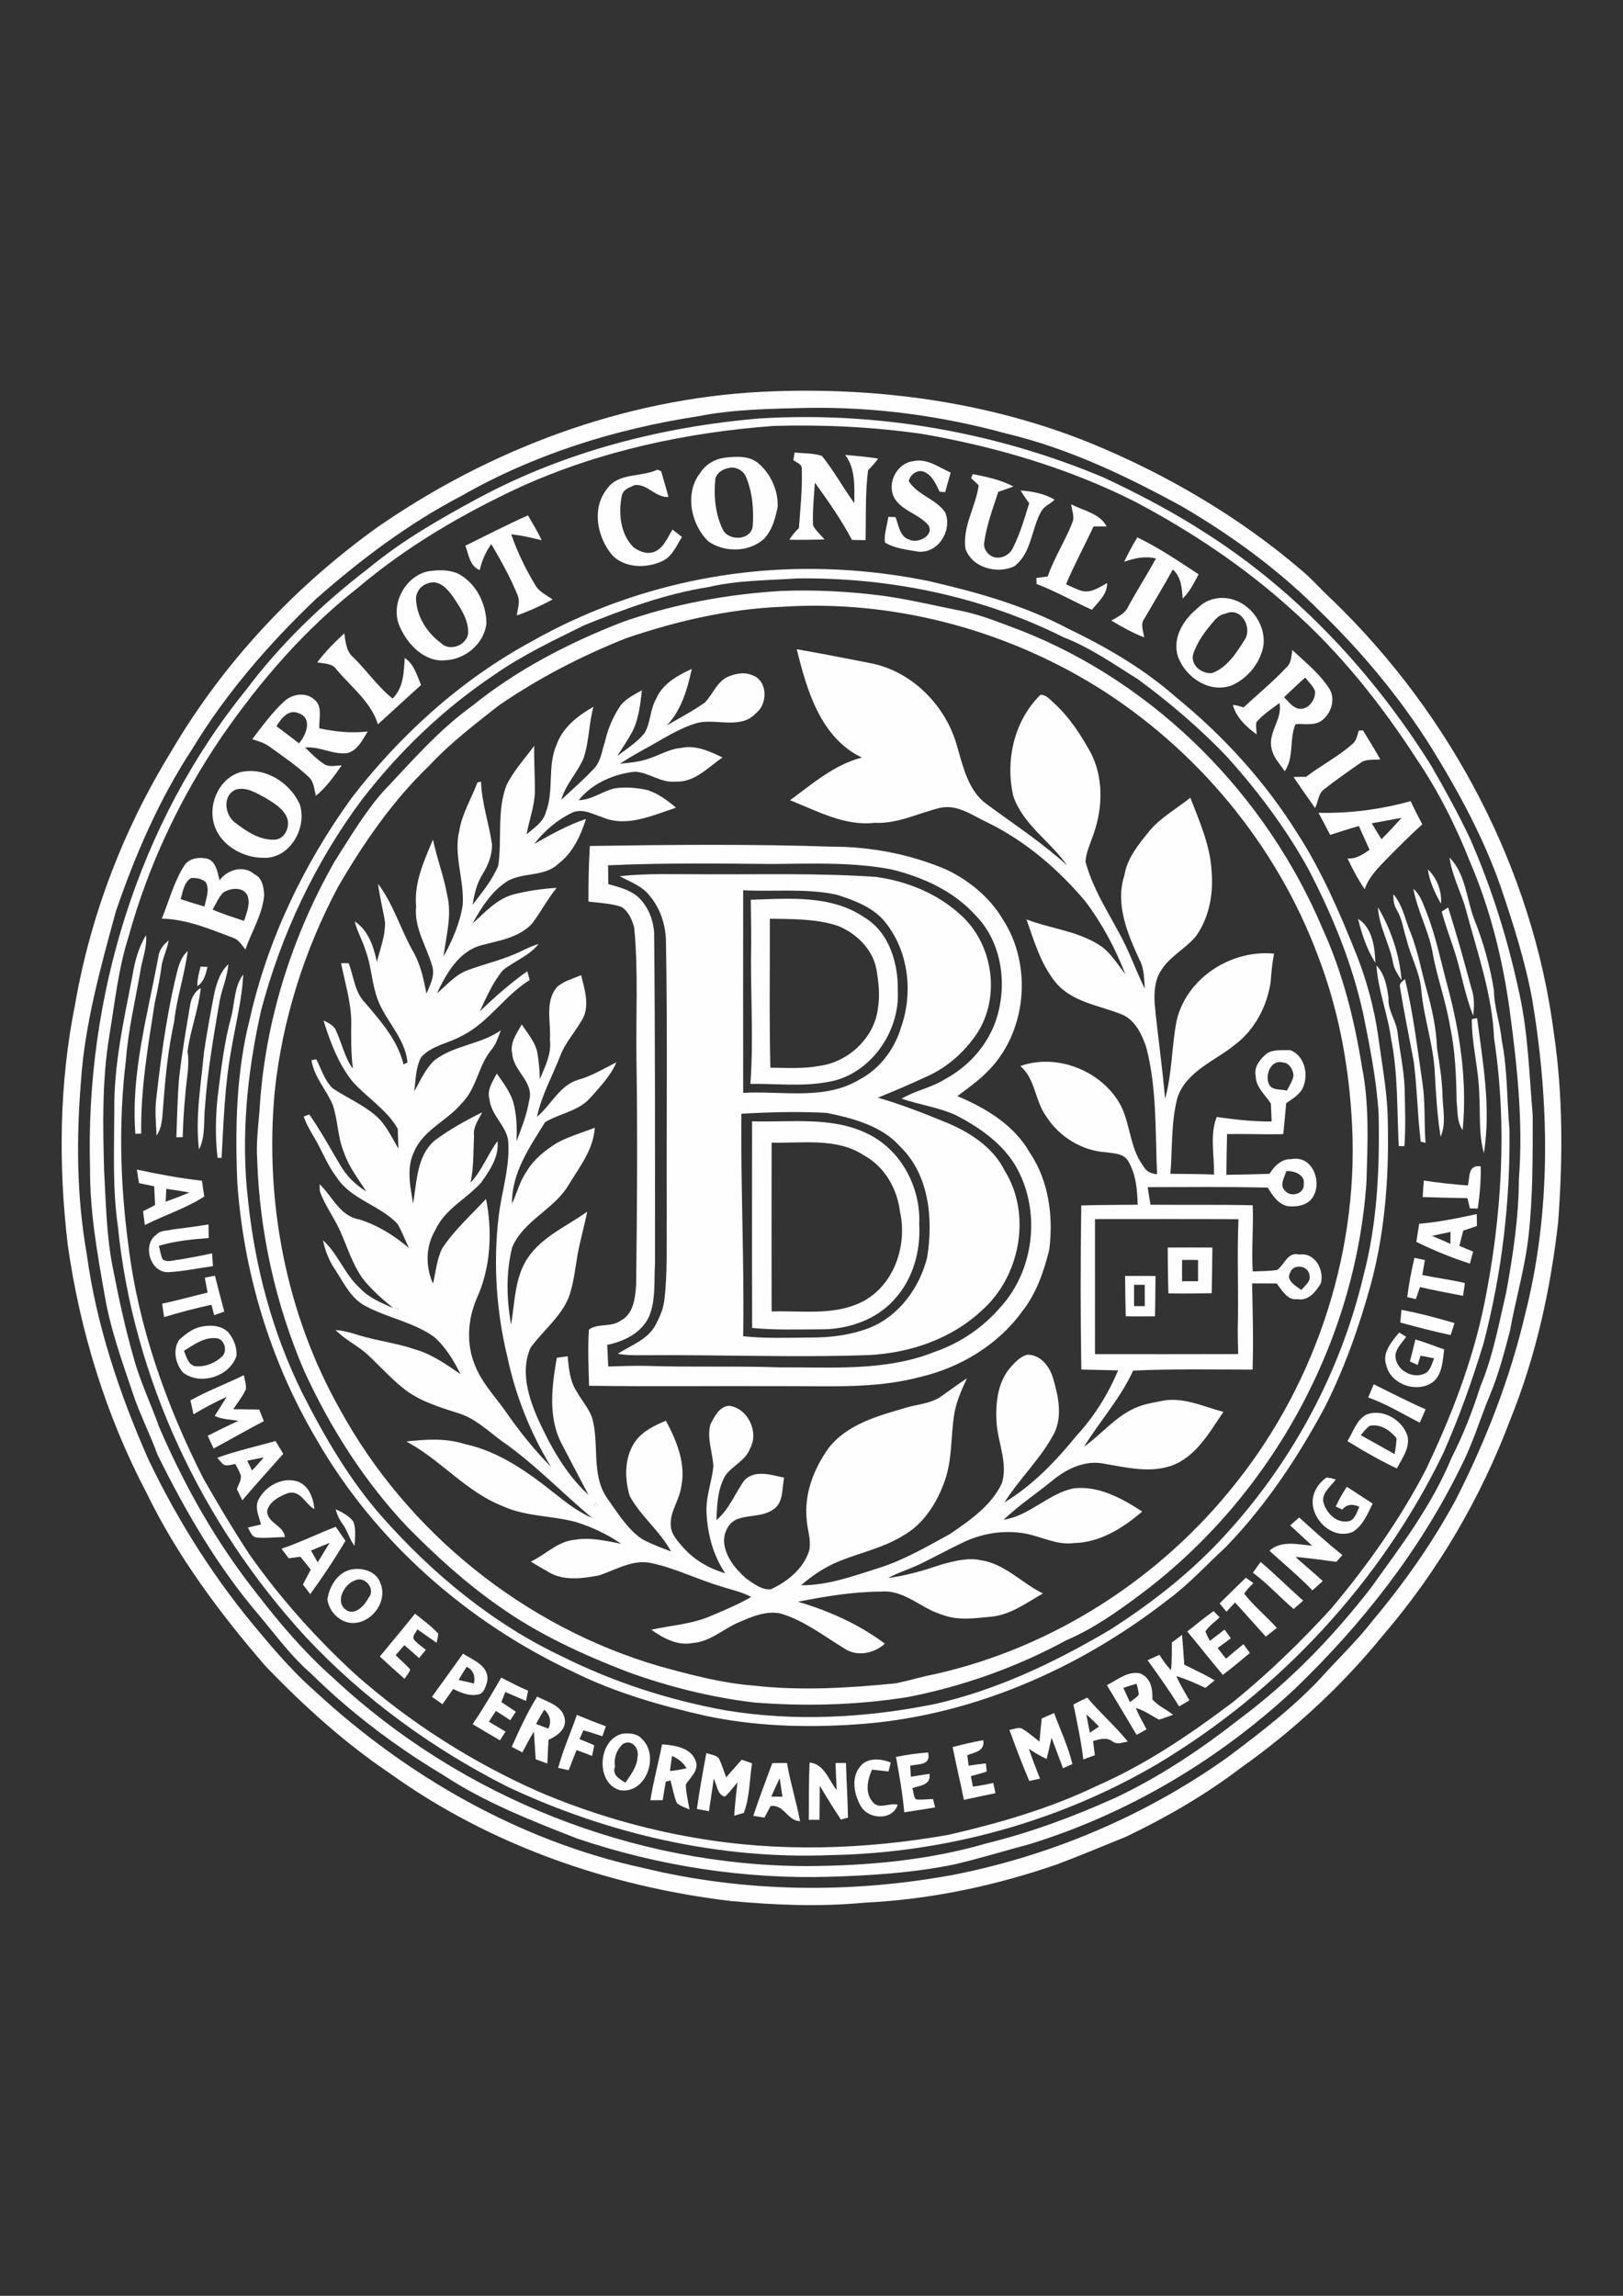 <?xml version="1.0" encoding="UTF-8"?>
<!DOCTYPE svg PUBLIC "-//W3C//DTD SVG 1.1//EN" "http://www.w3.org/Graphics/SVG/1.1/DTD/svg11.dtd">
<!-- Creator: CorelDRAW X8 -->
<svg xmlns="http://www.w3.org/2000/svg" xml:space="preserve" width="210mm" height="297mm" version="1.1" style="shape-rendering:geometricPrecision; text-rendering:geometricPrecision; image-rendering:optimizeQuality; fill-rule:evenodd; clip-rule:evenodd"
viewBox="0 0 21000 29700"
 xmlns:xlink="http://www.w3.org/1999/xlink">
 <rect x="0" y="0" width="21000" height="29700" fill="#333333" stroke="none"/>
 <defs>
  <style type="text/css">
   <![CDATA[
    .fil0 {fill:#FEFEFE}
   ]]>
  </style>
 </defs>
 <g id="Camada_x0020_1">
  <g id="_2802803338688">
   <path class="fil0" d="M5118 16924c32,-10 43,1 33,33 -32,10 -43,-1 -33,-33z"/>
   <path class="fil0" d="M7693 19453c32,-10 43,1 34,33 -33,10 -44,-1 -34,-33z"/>
   <g>
    <path class="fil0" d="M9851 5069c1450,-72 2926,120 4276,670 974,402 1895,942 2699,1626 147,121 270,267 410,394 1540,1487 2597,3487 2871,5617 118,805 114,1624 54,2434 -98,872 -289,1739 -619,2554 -381,1012 -933,1957 -1636,2778 -535,659 -1163,1241 -1855,1731 -459,349 -960,638 -1479,887 -296,120 -590,243 -888,356 -803,279 -1644,457 -2495,498 -576,55 -1156,32 -1731,-21 -1574,-187 -3122,-724 -4414,-1652 -587,-395 -1115,-875 -1606,-1384 -595,-688 -1145,-1426 -1544,-2248 -522,-994 -857,-2083 -1016,-3194 -124,-1038 -113,-2098 94,-3124 200,-1155 628,-2268 1241,-3266 669,-1142 1591,-2129 2664,-2900 1461,-1014 3192,-1664 4974,-1756l0 0zm578 208c-469,11 -941,18 -1402,109 -1070,164 -2121,493 -3062,1032 -680,355 -1296,820 -1871,1325 -608,579 -1166,1220 -1602,1939 -429,652 -741,1373 -993,2109 -198,728 -404,1461 -453,2217 -59,736 -53,1483 76,2212 124,919 422,1805 794,2651 392,823 886,1598 1480,2290 212,254 434,502 683,721 1192,1102 2653,1938 4247,2284 1321,320 2710,333 4045,81 1255,-252 2458,-765 3502,-1506 427,-319 853,-645 1218,-1035 225,-251 471,-482 677,-749 404,-483 768,-1000 1067,-1553 391,-766 705,-1574 901,-2411 336,-1323 314,-2714 91,-4054 -90,-496 -244,-977 -405,-1454 -224,-646 -552,-1249 -911,-1828 -402,-638 -887,-1220 -1428,-1745 -529,-534 -1141,-981 -1789,-1360 -721,-395 -1472,-753 -2276,-944 -842,-231 -1716,-347 -2589,-331z"/>
   </g>
   <g>
    <path class="fil0" d="M9831 5413c1518,-92 3055,176 4455,767 455,214 902,448 1324,722 1185,758 2164,1814 2908,3002 178,309 350,622 503,944 279,638 489,1306 634,1987 118,524 131,1062 177,1595 -1,516 4,1034 -53,1548 -45,419 -167,823 -241,1237 -74,282 -148,566 -261,835 -127,305 -219,623 -371,917 -529,1086 -1285,2049 -2154,2883 -977,914 -2157,1615 -3437,2009 -321,85 -638,183 -961,259 -523,108 -1057,143 -1589,160 -1119,37 -2242,-137 -3301,-495 -595,-233 -1194,-467 -1729,-820 -621,-371 -1202,-811 -1717,-1319 -255,-221 -454,-497 -671,-754 -533,-624 -947,-1337 -1308,-2070 -99,-272 -233,-529 -323,-804 -141,-418 -292,-837 -364,-1274 -96,-538 -190,-1080 -187,-1628 -63,-2210 620,-4462 2019,-6189 450,-601 998,-1124 1593,-1580 433,-358 924,-637 1416,-903 1120,-601 2375,-923 3638,-1029l0 0zm180 97c-1122,83 -2241,321 -3270,786 -755,350 -1480,773 -2115,1312 -683,535 -1255,1198 -1748,1909 -543,792 -958,1673 -1214,2599 -133,414 -177,848 -248,1275 -97,578 -85,1166 -69,1749 24,430 30,864 118,1287 74,382 157,763 264,1137 83,307 223,595 329,894 300,697 668,1367 1124,1975 347,460 714,909 1148,1291 1642,1528 3869,2414 6113,2417 783,-4 1572,-75 2325,-295 573,-140 1127,-348 1664,-589 580,-274 1115,-633 1618,-1028 641,-479 1202,-1059 1691,-1691 383,-533 787,-1064 1039,-1676 153,-299 275,-613 377,-933 162,-387 236,-801 331,-1207 89,-486 163,-976 165,-1470 57,-732 -23,-1465 -120,-2189 -90,-650 -248,-1293 -506,-1898 -186,-472 -414,-928 -699,-1348 -459,-710 -991,-1378 -1625,-1939 -607,-548 -1293,-1005 -2015,-1387 -864,-436 -1802,-712 -2754,-877 -636,-92 -1280,-122 -1923,-104z"/>
   </g>
   <path class="fil0" d="M10282 5854c117,13 242,5 354,45 154,192 273,411 418,610 1,-213 17,-444 -118,-624 142,14 285,23 426,48 -38,54 -83,103 -130,150 -38,300 -26,604 -32,905 -59,-1 -117,-2 -176,-3 -138,-260 -307,-502 -480,-741 -13,185 -32,369 -24,554 36,70 100,120 148,181 -152,3 -304,7 -455,3 35,-55 77,-106 124,-151 19,-254 46,-509 37,-764 6,-64 -69,-83 -110,-115 7,-33 13,-66 18,-98z"/>
   <g>
    <path class="fil0" d="M9396 5919c137,-15 298,-24 412,71 163,136 262,352 254,565 -28,149 -72,310 -182,421 -196,170 -508,174 -717,26 -226,-222 -308,-628 -100,-888 73,-114 200,-183 333,-195l0 0zm22 138c-71,14 -142,61 -162,135 -22,223 -3,459 99,663 77,148 357,136 384,-43 16,-217 -2,-441 -87,-644 -38,-87 -140,-140 -234,-111z"/>
   </g>
   <path class="fil0" d="M11815 5966c180,-40 331,79 486,148 -25,84 -48,168 -71,252 -24,-2 -48,-3 -72,-5 -47,-94 -92,-207 -193,-254 -87,-43 -189,29 -206,118 111,179 351,230 470,402 97,225 -82,532 -344,510 -145,-25 -310,-41 -435,-119 -14,-106 30,-223 44,-332 31,1 62,3 93,4 40,100 54,253 176,290 109,58 327,-50 251,-183 -122,-150 -348,-186 -445,-360 -96,-191 36,-444 246,-471z"/>
   <path class="fil0" d="M7852 6327c147,-216 441,-150 654,-251 12,5 36,15 48,19 32,111 66,222 95,334 -166,12 -266,-169 -433,-154 -65,28 -152,55 -170,134 -46,226 -22,493 147,667 78,61 184,101 281,59 118,-52 163,-183 228,-284 41,32 81,64 122,96 -74,116 -130,262 -266,317 -201,90 -472,85 -634,-79 -197,-231 -272,-605 -72,-858z"/>
   <path class="fil0" d="M12587 6133c180,36 362,74 525,160 -64,26 -130,47 -195,70 -71,218 -154,434 -183,663 -10,83 54,161 132,183 100,24 206,-37 244,-129 91,-181 147,-377 207,-570 -40,-53 -78,-108 -111,-165 151,12 307,39 439,120 -54,53 -131,81 -171,148 -131,230 -124,540 -348,711 -220,109 -550,21 -634,-225 -40,-289 133,-542 171,-819 -29,-35 -65,-63 -99,-94 6,-13 18,-40 23,-53z"/>
   <path class="fil0" d="M13860 6524c158,83 368,116 459,286 -56,1 -112,0 -169,0 -117,250 -249,494 -357,749 65,30 131,61 199,84 125,33 231,-45 333,-101 5,145 -113,242 -197,347 -239,-109 -469,-241 -716,-334 -1,-26 -2,-52 -2,-78 36,-5 110,-14 146,-19 84,-243 226,-459 319,-698 33,-77 -7,-158 -15,-236z"/>
   <path class="fil0" d="M6021 7060c269,-133 536,-270 810,-393 60,106 127,210 177,322 -130,-34 -260,-62 -393,-77 78,227 184,446 308,652 49,91 147,134 227,191 -149,80 -303,151 -463,207 10,-86 46,-176 10,-262 -92,-230 -215,-447 -340,-661 -74,100 -122,215 -150,336 -130,-51 -142,-202 -186,-315z"/>
   <path class="fil0" d="M14546 7267c51,-108 108,-214 170,-315 279,134 535,308 793,478 -59,110 -116,225 -206,314 -11,-135 -19,-280 -128,-377 -117,214 -244,421 -365,632 -60,73 -15,166 -5,247 -149,-58 -289,-136 -426,-218 85,-50 184,-91 223,-190 115,-207 241,-406 355,-613 -141,-36 -278,-3 -411,42z"/>
   <g>
    <path class="fil0" d="M10058 7371c653,-36 1309,15 1949,144 619,142 1238,314 1802,612 502,241 989,523 1408,893 613,499 1152,1091 1571,1762 321,498 555,1045 774,1594 127,328 219,671 269,1019 45,335 108,668 123,1006 24,745 -23,1500 -219,2222 -150,541 -337,1073 -590,1575 -351,655 -767,1281 -1285,1816 -248,228 -475,480 -747,680 -1165,909 -2585,1526 -4070,1616 -639,42 -1288,20 -1916,-114 -581,-131 -1160,-297 -1696,-561 -1377,-641 -2576,-1692 -3335,-3013 -598,-1011 -947,-2164 -1026,-3335 -29,-703 -13,-1419 162,-2105 233,-1033 701,-2008 1321,-2864 632,-818 1415,-1527 2326,-2020 970,-550 2067,-866 3179,-927l0 0zm256 112c-384,26 -773,23 -1149,112 -555,87 -1084,283 -1602,492 -399,197 -804,388 -1169,644 -653,436 -1226,987 -1706,1607 -609,815 -1051,1752 -1310,2735 -180,804 -264,1638 -168,2459 90,863 317,1713 703,2492 289,569 613,1127 1038,1607 652,734 1426,1374 2319,1797 671,334 1391,568 2129,700 894,146 1813,95 2699,-84 804,-182 1553,-540 2259,-957 489,-311 950,-666 1356,-1081 938,-968 1616,-2187 1928,-3499 181,-684 212,-1397 197,-2101 -27,-432 -112,-857 -197,-1280 -143,-660 -402,-1288 -713,-1885 -285,-516 -640,-990 -1032,-1429 -354,-376 -749,-712 -1164,-1019 -315,-198 -622,-413 -971,-549 -1063,-532 -2261,-776 -3447,-761z"/>
   </g>
   <g>
    <path class="fil0" d="M5533 7392c129,-20 265,-26 387,26 237,118 371,387 374,645 -27,263 -274,468 -533,479 -265,26 -485,-202 -585,-428 -134,-282 57,-652 357,-722l0 0zm-1 156c-84,25 -150,109 -149,198 7,229 142,441 324,574 116,117 347,21 351,-141 1,-171 -103,-318 -193,-454 -74,-105 -185,-236 -333,-177z"/>
   </g>
   <g>
    <path class="fil0" d="M10104 7645c442,-17 886,5 1324,63 332,46 658,125 987,190 280,53 542,166 808,264 1747,692 3166,2132 3893,3859 255,561 408,1164 505,1772 99,491 75,996 60,1493 -140,2077 -1233,4061 -2890,5314 -312,235 -632,464 -993,619 -639,347 -1332,594 -2045,734 -661,106 -1334,124 -2000,71 -556,-67 -1103,-204 -1629,-394 -585,-226 -1162,-489 -1674,-855 -424,-296 -808,-646 -1171,-1013 -563,-593 -1006,-1291 -1346,-2033 -368,-861 -574,-1788 -605,-2723 -17,-244 21,-487 36,-730 77,-1098 420,-2172 963,-3127 198,-311 387,-632 631,-910 366,-385 715,-793 1149,-1105 581,-471 1252,-817 1947,-1087 659,-232 1353,-360 2050,-402l0 0zm28 204c-694,27 -1377,184 -2032,408 -576,228 -1129,515 -1640,865 -312,245 -630,486 -900,777 -477,456 -855,1005 -1185,1573 -439,823 -724,1728 -821,2655 -130,1410 145,2867 843,4103 872,1597 2398,2822 4145,3328 394,108 792,215 1201,247 616,71 1238,32 1853,-29 169,-36 335,-86 504,-119 1526,-343 2914,-1238 3883,-2461 1068,-1336 1626,-3077 1503,-4785 -45,-694 -180,-1385 -429,-2035 -537,-1447 -1576,-2695 -2887,-3506 -1202,-736 -2630,-1110 -4038,-1021z"/>
   </g>
   <g>
    <path class="fil0" d="M15806 7735c314,-4 573,300 543,607 -37,229 -203,435 -415,526 -288,104 -598,-107 -694,-378 -75,-248 79,-480 262,-628 80,-83 190,-124 304,-127l0 0zm50 204c-57,9 -106,44 -143,88 -113,130 -221,271 -275,437 -35,144 113,256 244,244 202,-73 320,-271 430,-442 89,-158 -56,-420 -256,-327z"/>
   </g>
   <path class="fil0" d="M4105 8569c102,-138 225,-259 350,-376 16,113 25,237 121,315 173,171 313,377 504,529 143,-142 144,-339 157,-525 121,79 157,223 211,350 -188,167 -371,340 -558,508 -91,-291 -346,-482 -536,-709 -56,-84 -163,-74 -249,-92z"/>
   <g>
    <path class="fil0" d="M10309 8399c313,55 626,115 938,177 549,99 997,554 1139,1086 78,265 145,575 386,745 349,257 713,495 1034,787 -216,-311 -569,-524 -695,-896 -106,-458 10,-974 351,-1309 77,-4 127,66 180,111 196,178 341,404 469,634 166,317 159,704 45,1038 -40,123 -102,245 -111,375 104,389 341,722 516,1079 88,186 161,380 252,564 -11,-127 -6,-261 -70,-376 -155,-336 -315,-717 -195,-1089 36,-226 186,-403 324,-575 149,-176 352,-288 530,-430 119,309 259,619 275,954 25,289 -31,597 -202,837 -136,163 -338,260 -452,444 -83,125 -91,283 -83,428 39,411 100,820 135,1231 93,-332 84,-682 151,-1018 133,-548 707,-914 1260,-859 -27,123 -35,249 -46,375 -49,311 -205,610 -460,802 -259,212 -626,341 -744,683 -86,321 -65,659 -92,988 187,3 375,1 563,10 9,-246 -57,-510 36,-745 236,33 472,61 711,58 -2,-58 -7,-173 -10,-231 -71,-113 -195,-211 -196,-355 -28,-122 59,-223 145,-295 88,-55 201,-38 301,-42 196,76 242,329 158,501 -49,82 -133,133 -210,185 -13,133 -23,268 -38,401 -242,5 -485,-5 -727,-1 -5,176 -7,351 -9,527 186,-3 373,-6 559,-13 60,-100 155,-195 280,-189 284,-61 418,325 261,517 -74,86 -203,103 -309,90 -123,-27 -195,-139 -254,-239 -518,-13 -1036,-7 -1554,-6 9,75 23,152 36,227 440,4 881,-3 1322,7 11,285 -17,571 0,856 106,-5 213,-2 318,-20 94,-70 136,-240 285,-198 202,-33 328,203 277,375 -64,105 -158,227 -301,202 -131,18 -201,-117 -268,-203 -107,-1 -213,-2 -319,-1 7,371 19,743 6,1115 -515,0 -1030,-11 -1545,13 -164,357 -430,652 -635,984 220,-156 393,-375 640,-491 107,-53 226,-74 343,-96 281,-69 553,67 820,137 -182,266 -354,583 -677,698 -283,95 -579,21 -863,-27 -245,-52 -486,63 -671,216 -210,171 -437,322 -633,508 334,-51 573,-332 898,-405 326,-41 631,127 895,299 -248,214 -547,402 -885,408 -209,29 -403,-76 -603,-118 -273,-56 -562,-15 -814,102 -190,90 -374,191 -563,283 -138,69 -287,110 -421,185 233,-31 461,-97 683,-173 167,-46 345,-94 518,-57 310,48 528,296 800,430 -212,121 -423,280 -674,301 -207,19 -423,53 -622,-24 -278,-78 -493,-329 -801,-301 -361,2 -719,61 -1072,131 401,118 788,291 1124,542 -135,127 -359,172 -519,66 -269,-163 -521,-363 -827,-455 -192,-42 -382,43 -555,118 -196,87 -363,247 -586,263 -197,39 -381,-63 -535,-172 259,-57 532,-72 777,-181 175,-74 351,-147 516,-243 -124,-67 -263,-94 -397,-138 -294,-88 -573,-228 -873,-295 -250,-66 -474,81 -702,155 -218,41 -469,75 -665,-53 -72,-41 -144,-82 -215,-126 192,-90 351,-265 572,-283 202,-34 401,15 597,52 -180,-124 -379,-217 -588,-282 -312,-84 -650,-68 -947,-206 -474,-185 -800,-599 -1244,-835 252,-28 510,-46 755,33 447,95 823,367 1173,646 149,119 303,236 479,312 -396,-328 -750,-705 -1174,-998 -183,-134 -352,-302 -577,-364 -227,-73 -461,-145 -657,-287 -178,-135 -327,-302 -488,-454 -131,-125 -301,-200 -427,-330 106,7 209,38 310,70 239,72 489,100 726,183 215,62 399,194 581,318 -90,-178 -194,-355 -347,-486 -265,-186 -592,-242 -875,-391 -198,-99 -292,-311 -408,-486 -75,-112 -122,-238 -150,-369 197,177 279,441 476,617 117,127 279,193 434,261 -143,-118 -286,-240 -400,-388 -124,-176 -190,-383 -274,-579 -78,-187 -206,-349 -275,-540 -5,-32 -4,-65 -4,-97 165,159 261,412 511,456 239,74 453,208 643,369 -50,-104 -89,-215 -149,-314 -228,-240 -596,-312 -782,-595 -115,-149 -183,-326 -275,-488 -57,-98 -118,-195 -154,-303 24,-9 48,-17 72,-26 144,205 265,426 393,642 82,145 201,268 344,352 -104,-161 -224,-315 -287,-499 -84,-198 -79,-417 -146,-619 -84,-197 -242,-361 -276,-579 16,-3 47,-9 62,-12 68,128 107,281 218,380 182,119 384,207 551,349 133,116 207,279 294,428 -2,-64 -7,-193 -9,-258 -144,-253 -405,-405 -593,-621 -178,-228 -283,-505 -367,-780 62,32 134,63 162,132 76,163 110,346 218,493 -26,-208 -24,-417 -21,-626 -7,-252 -83,-494 -132,-740 32,1 65,1 98,1 69,175 76,377 218,517 201,237 418,482 492,792 17,-9 34,-17 51,-26 -31,-338 -318,-562 -407,-879 -57,-184 -65,-381 -133,-563 -39,-131 -110,-250 -143,-382 176,114 247,328 287,524 42,-167 109,-334 106,-509 -25,-168 -70,-333 -91,-502 197,260 290,582 448,866 101,170 142,364 179,556 44,-111 111,-226 76,-351 -72,-259 -239,-498 -210,-780 -28,-305 103,-589 218,-862 51,242 140,473 184,717 64,263 -14,534 -48,795 116,-209 214,-433 249,-670 22,-321 -122,-640 -44,-960 37,-222 157,-415 235,-623 11,-2 34,-6 46,-8 9,276 103,538 142,810 3,135 -48,266 -118,379 -78,120 -111,262 -133,402 122,-159 252,-316 331,-503 52,-343 -20,-712 108,-1044 92,-187 236,-342 358,-509 -4,201 11,403 8,605 -5,185 -76,359 -106,540 95,-83 216,-156 249,-287 108,-281 16,-596 139,-874 80,-223 277,-376 477,-489 -61,218 -56,449 -128,664 -79,189 -233,339 -289,539 146,-134 294,-265 429,-409 84,-92 96,-224 135,-336 35,-158 97,-311 185,-447 67,-108 187,-163 294,-224 -20,181 -39,368 -123,534 -58,109 -128,211 -195,314 123,-90 255,-175 353,-294 80,-138 70,-309 152,-448 83,-193 277,-299 459,-383 -58,263 -132,529 -322,731 165,-97 335,-185 491,-295 105,-109 155,-271 304,-337 95,-38 210,-62 307,-18 203,66 207,371 52,490 -192,215 -506,72 -750,125 -222,62 -419,187 -618,300 -133,73 -267,147 -395,231 115,-12 232,-21 343,-56 152,-43 288,-135 448,-148 188,-42 372,43 537,123 -186,127 -361,326 -607,312 -189,21 -342,-119 -525,-128 -274,29 -554,150 -729,369 173,-4 310,-120 474,-155 140,-18 284,-7 421,25 138,46 256,134 365,227 -299,96 -635,258 -948,125 -123,-39 -257,-118 -387,-65 -196,91 -367,237 -499,408 216,-122 433,-244 669,-323 -69,217 -170,438 -357,579 -180,176 -462,106 -667,230 -202,131 -331,341 -446,546 162,-145 318,-324 538,-380 181,-45 366,-73 552,-83 -121,147 -207,319 -323,468 -172,178 -423,214 -651,274 -294,80 -453,367 -575,622 124,-101 230,-233 382,-293 240,-92 496,-144 727,-261 67,-33 136,-62 207,-85 -120,154 -311,219 -460,339 -134,156 -213,348 -300,532 194,-185 395,-364 614,-518 10,38 20,77 30,115 -325,199 -529,548 -873,719 -173,99 -390,124 -529,276 -74,134 -71,295 -91,444 80,-139 145,-296 266,-405 255,-193 592,-201 854,-384 -34,85 -58,175 -118,247 -174,205 -192,502 -386,694 -186,228 -497,344 -617,627 -104,213 -51,452 -14,674 48,-282 46,-621 284,-821 190,-140 398,-255 609,-360 -46,96 -119,186 -105,301 -9,203 -3,408 -44,608 148,-157 221,-365 348,-537 22,205 -102,381 -213,539 -190,208 -466,340 -589,606 -128,212 -133,474 -33,698 38,-152 48,-314 119,-454 157,-241 374,-432 568,-641 84,430 61,894 -124,1295 -113,266 -134,581 -22,851 84,220 248,394 384,582 180,262 379,512 602,738 -264,-436 -458,-917 -563,-1417 -145,-595 -186,-1216 -114,-1824 40,-332 154,-658 121,-996 -39,-189 -221,-323 -240,-518 -36,-125 42,-230 95,-333 81,117 172,234 214,373 44,164 48,336 41,505 63,-171 133,-342 162,-523 74,-242 -203,-385 -218,-613 -32,-143 59,-261 124,-377 76,118 177,229 203,372 18,111 28,223 31,335 68,-162 153,-330 130,-511 16,-226 -71,-492 94,-682 87,-78 205,-106 310,-152 41,170 102,352 39,525 -87,182 -237,328 -309,518 -101,262 -243,511 -301,789 185,-153 290,-406 534,-479 176,-48 331,-145 493,-225 -75,177 -214,319 -340,462 -153,172 -396,198 -583,313 -198,322 -435,656 -427,1054 64,-140 100,-293 190,-419 91,-157 239,-272 390,-367 155,-85 327,-132 490,-197 -15,281 -198,509 -339,741 -188,318 -585,460 -730,808 -80,325 -73,670 -13,998 49,-293 45,-608 216,-864 187,-276 505,-409 768,-597 -35,184 -89,364 -123,549 -32,187 -51,378 -115,558 -105,258 -334,432 -494,652 -130,288 -35,615 81,891 168,370 366,737 669,1015 -114,-217 -229,-433 -342,-651 -187,-347 -133,-753 -69,-1124 46,-7 93,-14 140,-20 17,154 27,319 115,452 62,112 149,210 197,329 107,345 -17,750 204,1062 133,185 254,389 445,521 120,65 249,114 377,161 -143,-265 -390,-452 -534,-716 -71,-233 -71,-513 79,-718 97,-126 245,-197 389,-257 140,262 264,562 196,865 -25,169 -146,313 -133,490 3,115 90,203 160,285 144,162 337,274 544,333 -158,-233 -231,-513 -242,-792 -9,-202 70,-392 89,-590 -9,-180 -86,-363 -39,-542 50,-98 115,-232 240,-242 245,28 391,339 275,550 -57,158 -224,221 -318,348 -104,173 -111,384 -118,580 167,-140 239,-347 364,-517 138,-138 345,-66 512,-31 -32,142 -4,329 -148,416 -140,94 -323,62 -474,127 -95,45 -148,151 -156,252 -3,208 141,380 287,510 94,63 198,150 318,139 213,-98 416,-260 493,-490 37,-135 -18,-267 -28,-401 -38,-333 89,-665 280,-932 245,-318 648,-421 1013,-529 142,-41 296,-50 425,-129 119,-81 234,-170 355,-249 -72,155 -143,314 -168,485 -41,276 -23,562 -115,830 -99,287 -271,568 -542,720 -283,176 -619,232 -919,372 -146,71 -280,165 -403,271 355,2 690,-124 1023,-229 320,-103 609,-273 902,-433 257,-175 537,-367 674,-658 80,-260 -51,-524 -69,-784 -14,-241 10,-507 169,-702 65,-72 134,-156 234,-177 170,1 285,156 329,306 66,225 122,480 18,703 -172,330 -449,589 -648,902 369,-223 667,-536 936,-867 227,-246 405,-533 535,-841 -159,-4 -317,-7 -476,-11 -12,-707 -11,-1415 -1,-2123 243,-7 487,-7 730,-9 -5,-193 -22,-397 -123,-565 -60,-101 -187,-98 -290,-114 -310,-20 -602,-201 -768,-461 -149,-200 -140,-486 -337,-654 484,-174 1081,73 1310,531 114,244 112,536 278,758 36,69 97,106 181,110 -25,-550 0,-1109 -141,-1646 -57,-165 -142,-348 -313,-420 -293,-119 -639,-156 -855,-411 -194,-235 -281,-536 -381,-819 300,115 631,146 911,312 163,89 256,255 368,396 -129,-334 -300,-653 -515,-939 -349,-416 -769,-776 -1258,-1018 -199,-90 -399,-250 -633,-192 -278,68 -543,207 -837,191 -390,45 -745,-154 -1095,-292 291,-213 572,-460 929,-552 -536,-258 -711,-871 -842,-1401l0 0zm6110 5626c38,88 162,61 232,85 31,-65 77,-127 86,-200 -6,-71 -53,-157 -132,-164 -160,-48 -241,161 -186,279l0 0zm225 1124c-23,79 -94,185 -17,254 71,93 254,42 242,-83 22,-126 -126,-174 -225,-171l0 0zm-2476 622c0,582 0,1165 0,1747 618,0 1235,1 1853,-1 -4,-104 -5,-208 -6,-312 14,-478 -12,-956 10,-1433 -619,-3 -1238,-1 -1857,-1l0 0zm2527 689c-64,104 74,176 143,228 47,-57 131,-114 104,-200 -19,-117 -205,-143 -247,-28l0 0zm-11577 464c-10,32 1,43 33,33 10,-32 -1,-43 -33,-33l0 0zm2575 2529c-10,32 1,43 34,33 9,-32 -2,-43 -34,-33z"/>
   </g>
   <g>
    <path class="fil0" d="M16721 8409c167,156 349,301 475,494 91,137 30,328 -96,420 -97,71 -227,35 -338,46 -82,194 -16,433 -139,609 -60,-93 -146,-176 -168,-287 -58,-213 144,-385 100,-596 -103,78 -216,149 -299,249 -8,52 2,105 4,157 -132,-96 -265,-218 -308,-382 48,4 93,18 138,33 185,-172 382,-332 554,-517 67,-57 64,-147 77,-226l0 0zm-106 610c49,52 95,112 162,142 134,47 245,-97 239,-216 -24,-71 -85,-121 -127,-180 -94,82 -183,168 -274,254z"/>
   </g>
   <g>
    <path class="fil0" d="M3677 9073c101,-94 276,-124 385,-27 119,86 62,250 70,376 205,45 416,65 626,41 -71,111 -131,252 -274,281 -185,18 -351,-91 -536,-74 80,79 160,162 258,222 67,34 144,9 215,10 -99,141 -200,284 -334,393 -21,-82 -24,-179 -90,-241 -159,-150 -341,-274 -519,-401 -64,-46 -141,-65 -214,-91 130,-169 256,-344 413,-489l0 0zm-100 322c99,72 195,147 292,221 92,-105 175,-316 7,-385 -142,-68 -236,63 -299,164z"/>
   </g>
   <path class="fil0" d="M17582 9451c13,-1 40,-2 54,-2 76,124 152,248 224,375 -86,10 -183,-9 -257,45 -158,111 -316,220 -468,340 -80,56 -77,163 -119,244 -95,-133 -188,-266 -279,-401 54,-3 108,-3 162,-2 193,-149 414,-260 597,-423 57,-42 64,-114 86,-176z"/>
   <g>
    <path class="fil0" d="M3119 9987c311,-66 631,135 758,415 104,303 -126,710 -467,695 -277,2 -579,-175 -646,-456 -67,-261 83,-582 355,-654l0 0zm-69 228c-168,72 -146,309 -22,416 152,118 329,243 532,231 125,-9 194,-163 157,-274 -47,-129 -176,-200 -285,-268 -118,-60 -243,-146 -382,-105z"/>
   </g>
   <g>
    <path class="fil0" d="M17060 10515c401,9 805,-43 1192,-151 48,101 98,201 151,300 -158,143 -309,293 -458,445 -113,118 -235,236 -287,395 -86,-126 -158,-261 -222,-399 109,11 198,-53 285,-111 -45,-103 -94,-205 -138,-308 -126,35 -249,75 -372,115 -49,-96 -100,-191 -151,-286l0 0zm689 136c41,69 84,137 126,206 89,-90 176,-182 259,-277 -129,23 -257,48 -385,71z"/>
   </g>
   <g>
    <path class="fil0" d="M7632 10944c1046,-16 2093,-26 3139,9 512,1 1025,101 1495,306 284,142 541,352 705,627 398,604 315,1490 -211,1993 -113,114 -246,204 -372,301 367,155 736,375 937,733 247,365 306,827 251,1256 -70,282 -168,567 -351,797 -313,433 -798,724 -1314,846 -590,159 -1208,116 -1813,120 -825,-4 -1651,7 -2476,-5 -7,-243 -18,-485 -2,-727 119,-86 291,-25 411,-116 167,-84 188,-297 200,-463 12,-973 19,-1946 4,-2920 -8,-566 25,-1135 -29,-1700 -26,-101 -73,-208 -163,-268 -138,-48 -286,-51 -429,-70 -1,-240 3,-480 18,-719l0 0zm236 250c1,60 3,182 3,243 131,38 270,71 378,160 133,120 203,295 215,471 14,1426 11,2852 11,4277 -14,230 13,473 -78,690 -98,209 -323,319 -540,363 5,93 8,186 13,280 167,-5 334,-12 501,-8 571,19 1142,-1 1712,19 671,-5 1371,56 2009,-200 328,-112 624,-313 850,-575 452,-491 532,-1281 187,-1851 -180,-289 -468,-484 -763,-638 -224,-100 -469,-133 -700,-212 180,-108 394,-143 571,-258 288,-156 520,-412 637,-719 170,-468 102,-1044 -261,-1405 -281,-307 -673,-483 -1070,-582 -510,-99 -1033,-76 -1549,-72 -709,-6 -1418,-15 -2126,17z"/>
   </g>
   <g>
    <path class="fil0" d="M2381 11203c62,-103 198,-120 307,-93 111,41 127,180 153,278 100,-139 313,-201 451,-78 105,47 120,172 126,271 -22,251 -162,469 -243,702 -45,-55 -83,-123 -153,-149 -300,-112 -603,-243 -928,-250 92,-228 155,-471 287,-681l0 0zm91 156c-94,57 -105,178 -135,273 102,34 206,66 309,95 19,-102 72,-216 16,-315 -51,-46 -125,-57 -190,-53l0 0zm415 189c-60,63 -94,145 -136,220 133,56 270,100 407,145 33,-104 85,-219 44,-328 -57,-118 -222,-99 -315,-37z"/>
   </g>
   <path class="fil0" d="M18756 11094c206,209 217,524 315,788 120,298 207,610 259,928 2,220 81,429 101,648 76,380 66,769 100,1155 12,930 -99,1863 -335,2764 -147,485 -318,964 -524,1428 -805,1658 -2110,3065 -3690,4011 -1279,753 -2757,1157 -4240,1183 -1437,58 -2876,-274 -4174,-884 -972,-491 -1867,-1142 -2612,-1938 -1339,-1457 -2233,-3339 -2431,-5315 -71,-495 -47,-997 -46,-1495 -7,-588 122,-1165 234,-1739 29,-184 78,-370 177,-530 15,169 -57,330 -79,496 -66,373 -153,744 -182,1123 -96,796 -74,1603 33,2397 129,1053 490,2067 968,3010 191,335 387,665 599,987 398,565 861,1083 1370,1550 704,623 1508,1135 2368,1516 649,277 1332,480 2027,598 1082,189 2197,152 3276,-38 656,-151 1309,-339 1918,-632 632,-275 1205,-664 1754,-1077 461,-371 886,-785 1285,-1221 465,-554 886,-1148 1220,-1790 330,-691 610,-1410 761,-2162 226,-1124 296,-2288 124,-3424 -24,-568 -217,-1109 -362,-1654 -61,-231 -183,-444 -214,-683z"/>
   <path class="fil0" d="M18475 11247c120,115 182,280 170,445 -78,-139 -148,-285 -170,-445z"/>
   <g>
    <path class="fil0" d="M8017 11335c355,-39 713,-24 1070,-25 748,4 1498,-17 2246,34 405,56 805,218 1106,500 412,377 509,1053 203,1525 -164,242 -390,445 -659,561 -206,96 -414,185 -624,270 290,84 573,194 853,308 318,128 633,323 789,639 352,568 197,1369 -296,1804 -393,370 -930,552 -1462,579 -974,34 -1948,-6 -2922,2 -110,1 -219,1 -328,-19 167,-107 373,-177 479,-355 55,-101 106,-209 122,-324 46,-368 28,-740 33,-1109 -6,-1174 11,-2347 -10,-3520 1,-219 -64,-441 -206,-610 -96,-132 -257,-186 -394,-260l0 0zm1599 182c-1,873 -1,1747 0,2621 497,-29 1053,101 1504,-172 264,-138 457,-396 540,-680 163,-462 91,-1019 -237,-1393 -157,-168 -384,-251 -599,-319 -397,-85 -806,-36 -1208,-57l0 0zm-23 2891c-10,960 39,1918 23,2878 292,32 586,19 880,17 258,1 518,-33 759,-127 379,-153 644,-519 741,-908 80,-488 30,-1066 -344,-1430 -240,-274 -613,-371 -956,-441 -368,-20 -736,-10 -1103,11z"/>
   </g>
   <path class="fil0" d="M18288 11498c86,75 123,186 164,290 124,311 189,641 276,963 163,607 259,1241 197,1869 -77,-110 -63,-249 -78,-376 -5,-325 -17,-652 -86,-971 -53,-330 -174,-644 -229,-973 -54,-276 -195,-526 -244,-802z"/>
   <path class="fil0" d="M18029 11568c123,143 152,335 225,504 93,237 137,490 206,734 70,247 125,500 134,757 33,204 66,408 71,615 5,175 49,361 -25,528 -43,-267 -59,-538 -74,-808 -14,-374 -146,-730 -177,-1101 -21,-227 -140,-429 -191,-649 -41,-125 -55,-260 -124,-375 -38,-61 -48,-134 -45,-205z"/>
   <g>
    <path class="fil0" d="M9714 11640c488,-16 1037,-65 1464,224 322,189 444,587 438,940 35,547 -365,1115 -921,1196 -326,58 -657,17 -986,22 46,-604 -4,-1211 11,-1816 0,-189 -3,-377 -6,-566l0 0zm247 245c2,642 -9,1285 7,1927 211,3 425,16 634,-23 379,-49 718,-370 759,-755 27,-168 6,-340 -23,-506 -53,-258 -265,-458 -503,-553 -282,-91 -582,-84 -874,-90z"/>
   </g>
   <path class="fil0" d="M17829 11736c169,286 279,614 306,946 -45,-69 -93,-139 -110,-221 -42,-249 -183,-471 -196,-725z"/>
   <path class="fil0" d="M18654 11794c27,-19 55,-37 83,-55 110,345 207,695 301,1045 41,114 38,237 24,357 -112,-279 -155,-579 -251,-863 -55,-161 -111,-321 -157,-484z"/>
   <path class="fil0" d="M17572 11887c186,116 218,369 224,569 -110,-173 -176,-371 -224,-569z"/>
   <path class="fil0" d="M2051 12367c11,-84 68,-150 132,-202 -19,107 -66,206 -90,312 -20,170 -56,337 -92,504 -87,558 -183,1118 -174,1684 -19,1 -56,2 -75,3 -61,-780 159,-1541 299,-2301z"/>
   <path class="fil0" d="M2262 12693c36,-137 55,-291 167,-390 -40,308 -143,605 -175,914 -79,354 -114,715 -141,1075 -14,135 -6,281 -87,398 -7,-148 -22,-294 -8,-441 58,-522 127,-1044 244,-1556z"/>
   <path class="fil0" d="M2776 12836c32,-131 76,-268 179,-362 -13,163 -82,314 -113,474 -77,451 -156,904 -189,1362 -21,186 10,387 -78,560 -51,-418 26,-839 64,-1255 39,-261 86,-520 137,-779z"/>
   <path class="fil0" d="M2595 12504c22,1 67,3 89,4 -20,94 -45,194 -131,250 -1,-87 21,-171 42,-254z"/>
   <path class="fil0" d="M17810 12489c107,112 135,269 156,418 -13,166 102,298 118,458 27,234 80,464 90,700 6,254 15,508 -2,762 -19,0 -55,0 -73,0 -26,-463 -7,-932 -100,-1390 -42,-320 -169,-625 -189,-948z"/>
   <path class="fil0" d="M2993 13149c46,-182 37,-386 154,-543 -16,337 -104,664 -158,995 -82,455 -96,918 -122,1378 -13,0 -39,0 -52,0 -31,-261 -26,-526 1,-787 44,-350 83,-702 177,-1043z"/>
   <path class="fil0" d="M18114 12766c-13,-48 37,-71 64,-100 110,444 161,898 228,1350 38,255 19,513 39,769 -16,-4 -47,-12 -62,-16 -43,-345 -46,-694 -91,-1039 -60,-321 -127,-642 -178,-964z"/>
   <path class="fil0" d="M2460 13004c13,-91 57,-176 138,-223 -30,279 -135,543 -171,820 29,187 -17,374 -29,560 -18,183 -29,366 -34,550 -27,0 -55,1 -82,2 9,-250 14,-501 34,-751 35,-321 90,-640 144,-958z"/>
   <path class="fil0" d="M19044 13185c17,-4 51,-11 68,-15 75,578 182,1166 88,1748 -69,-251 -45,-510 -60,-766 -7,-325 -98,-641 -96,-967z"/>
   <g>
    <path class="fil0" d="M9731 14506c496,16 1032,-68 1495,161 435,209 690,697 668,1172 19,343 -79,700 -310,958 -240,280 -619,405 -979,400 -291,1 -584,11 -873,-18 -3,-891 -1,-1782 -1,-2673l0 0zm253 276c-1,728 -1,1456 0,2184 382,-13 791,55 1149,-114 428,-202 612,-732 512,-1177 -36,-297 -199,-583 -467,-729 -352,-232 -799,-154 -1194,-164z"/>
   </g>
   <path class="fil0" d="M18992 15336c29,-104 -3,-272 167,-247 4,183 -11,365 -39,546 -34,-1 -68,-2 -101,-2 -8,-34 -24,-100 -32,-133 -193,-4 -386,-7 -579,-14 4,-72 9,-143 15,-214 188,29 378,49 569,64z"/>
   <g>
    <path class="fil0" d="M1771 15130c278,61 558,112 842,145 9,67 20,137 30,204 -240,154 -515,241 -769,369 -9,-68 -15,-117 -23,-179 53,-26 105,-53 156,-81 -3,-61 -9,-181 -12,-241 -66,-15 -131,-27 -196,-41 -10,-58 -20,-118 -28,-176l0 0zm381 250c-2,42 -6,125 -9,166 103,-37 206,-76 307,-118 -99,-20 -198,-35 -298,-48z"/>
   </g>
   <g>
    <path class="fil0" d="M19108 15706c0,38 1,116 2,154 -59,21 -117,41 -176,59 -18,66 -35,132 -51,198 59,26 118,50 178,74 -15,52 -28,104 -41,156 -238,-76 -469,-171 -694,-281 12,-78 24,-157 37,-235 252,-20 499,-72 745,-125l0 0zm-579 282c79,34 159,67 238,103 0,-39 0,-116 1,-154 -80,17 -159,33 -239,51z"/>
   </g>
   <path class="fil0" d="M2234 15905c155,-20 310,-39 464,-65 0,56 3,118 3,176 -217,17 -436,37 -646,101 17,53 23,123 50,176 65,45 149,5 218,2 141,-26 282,-49 421,-81 5,55 7,109 11,166 -196,26 -391,70 -589,78 -225,-5 -327,-354 -144,-485 53,-60 143,-49 212,-68z"/>
   <g>
    <path class="fil0" d="M15109 16139c193,-1 385,-1 578,0 -2,197 -4,394 -9,591 -187,3 -374,6 -560,2 -6,-198 -8,-396 -9,-593l0 0zm186 161c-1,91 -1,183 0,275 70,1 135,-1 207,0 -1,-92 -1,-184 0,-275 -68,0 -141,-3 -207,0z"/>
   </g>
   <path class="fil0" d="M18302 16272c45,9 90,20 135,29 -12,64 -23,129 -34,193 183,38 369,61 551,104 -7,55 -15,111 -24,166 -186,-37 -372,-70 -557,-114 -18,52 -36,104 -53,156 -38,-8 -75,-17 -112,-26 23,-171 52,-341 94,-508z"/>
   <path class="fil0" d="M2650 16529c44,-9 88,-18 131,-26 39,155 79,309 121,464 -44,16 -87,32 -131,47 -12,-45 -24,-90 -35,-135 -207,45 -411,99 -613,160 -9,-57 -17,-118 -25,-174 198,-41 391,-97 588,-143 -12,-65 -24,-129 -36,-193z"/>
   <g>
    <path class="fil0" d="M14558 16506c131,0 262,0 393,1 -2,174 -2,348 -7,522 -126,1 -252,1 -378,0 -5,-174 -7,-348 -8,-523l0 0zm116 115c-1,92 -1,184 0,276 34,0 103,0 138,0 0,-92 0,-184 0,-276 -35,0 -104,0 -138,0z"/>
   </g>
   <path class="fil0" d="M18133 16945c232,43 460,105 687,171 -16,52 -33,103 -50,155 -219,-46 -436,-103 -651,-162 3,-41 11,-123 14,-164z"/>
   <g>
    <path class="fil0" d="M2613 17162c115,-26 254,-14 341,74 69,84 114,192 106,303 -85,268 -471,392 -694,215 -96,-111 -136,-300 -44,-425 83,-73 177,-150 291,-167l0 0zm-233 313c32,72 50,172 138,198 132,16 268,-39 362,-131 69,-78 17,-233 -93,-231 -156,-11 -282,89 -407,164z"/>
   </g>
   <path class="fil0" d="M18103 17238c30,18 60,36 91,55 -57,90 -160,169 -134,290 34,154 218,250 363,191 84,-30 103,-131 133,-202 -58,-12 -116,-23 -175,-34 -13,40 -26,80 -38,121 -34,-16 -67,-32 -100,-47 25,-94 48,-189 71,-284 126,37 248,85 372,129 -19,138 -21,302 -127,406 -200,175 -568,54 -623,-206 -56,-161 75,-303 167,-419z"/>
   <path class="fil0" d="M2464 18116c222,-124 462,-213 691,-326 10,59 32,118 27,179 -40,94 -108,175 -163,261 83,1 251,4 335,5 20,50 40,100 60,150 -220,113 -433,238 -650,354 -26,-55 -51,-111 -77,-165 132,-66 264,-133 399,-193 -104,-18 -213,-18 -308,-64 51,-82 104,-163 155,-246 -148,66 -290,143 -429,225 -14,-62 -27,-120 -40,-180z"/>
   <path class="fil0" d="M17775 17908c222,110 443,224 671,324 -25,58 -50,116 -76,173 -220,-113 -432,-243 -667,-326 24,-57 47,-114 72,-171z"/>
   <g>
    <path class="fil0" d="M17669 18305c214,-95 478,62 544,275 30,157 -72,286 -139,417 -221,-104 -432,-227 -640,-354 73,-114 114,-264 235,-338l0 0zm52 141c-45,33 -79,78 -114,121 146,80 292,161 437,244 14,-67 22,-137 26,-204 -81,-102 -212,-193 -349,-161z"/>
   </g>
   <g>
    <path class="fil0" d="M2810 18859c246,-90 503,-146 755,-217 33,55 67,109 100,165 -176,200 -357,398 -530,602 -18,-36 -53,-108 -70,-144 20,-65 75,-135 41,-204 -17,-42 -39,-82 -61,-121 -56,5 -129,41 -172,-11 -22,-23 -42,-47 -63,-70l0 0zm389 37c21,42 41,84 62,127 53,-54 103,-111 152,-169 -71,14 -143,27 -214,42z"/>
   </g>
   <path class="fil0" d="M17164 19114c41,2 80,14 120,25 -61,88 -173,162 -164,280 33,153 183,307 352,255 68,-36 85,-118 117,-181 -79,-38 -163,-38 -221,36 -29,-13 -57,-27 -85,-40 41,-88 89,-173 144,-255 111,73 222,145 333,217 -64,133 -126,287 -258,367 -255,106 -529,-152 -518,-407 9,-120 81,-231 180,-297z"/>
   <path class="fil0" d="M3341 19407c90,-181 310,-306 511,-241 147,54 203,215 216,358 -115,-62 -176,-248 -335,-210 -111,39 -244,106 -276,229 -4,163 216,188 229,342 -122,-1 -245,18 -366,5 -65,-7 -82,-82 -114,-128 57,-14 115,-27 172,-41 -27,-100 -83,-213 -37,-314z"/>
   <path class="fil0" d="M4343 19525c85,38 173,84 230,161 36,99 20,210 14,313 -66,-88 -90,-198 -155,-285 -42,-57 -72,-121 -89,-189z"/>
   <path class="fil0" d="M16810 19631c183,166 367,332 559,487 -26,29 -52,58 -78,87 -176,-24 -353,-48 -529,-64 116,105 237,206 353,312 -44,40 -89,81 -133,121 -176,-182 -370,-343 -557,-513 153,-138 368,-81 552,-65 -94,-89 -190,-175 -284,-263 29,-26 88,-77 117,-102z"/>
   <g>
    <path class="fil0" d="M3642 20035c240,-80 466,-193 702,-284 42,61 84,121 126,182 -140,237 -294,466 -456,690 -31,-42 -62,-84 -95,-124 34,-65 68,-130 102,-194 -44,-55 -89,-111 -134,-166 -50,6 -101,13 -151,20 -31,-42 -62,-83 -94,-124l0 0zm382 24c28,51 57,101 87,152 51,-85 103,-168 154,-252 -81,33 -161,67 -241,100z"/>
   </g>
   <path class="fil0" d="M16311 20206c190,161 365,337 551,501 -31,27 -93,81 -124,108 -179,-153 -337,-329 -527,-469 33,-47 67,-94 100,-140z"/>
   <g>
    <path class="fil0" d="M4521 20310c151,-42 353,13 403,176 102,250 -148,553 -413,505 -142,-29 -254,-156 -275,-299 23,-159 121,-334 285,-382l0 0zm68 137c-135,47 -256,271 -117,376 115,88 247,-52 296,-153 100,-108 -47,-292 -179,-223z"/>
   </g>
   <path class="fil0" d="M15780 20743c113,-111 226,-223 340,-333 32,23 64,46 97,70 -41,44 -88,85 -118,138 126,160 286,290 422,442 -48,37 -95,74 -142,113 -132,-148 -266,-295 -398,-442 -38,39 -75,79 -111,119 -23,-27 -68,-80 -90,-107z"/>
   <path class="fil0" d="M15362 21106c112,-89 224,-180 340,-264 26,26 53,53 79,80 -61,61 -138,110 -184,184 15,42 37,81 58,121 63,-48 126,-97 189,-145 28,36 56,74 82,112 -57,42 -114,85 -171,126 36,46 71,92 108,138 75,-64 150,-126 226,-188 28,38 55,76 83,114 -115,96 -230,193 -350,283 -156,-184 -305,-375 -460,-561z"/>
   <path class="fil0" d="M5370 20875c102,83 211,161 301,259 -3,40 -14,79 -22,118 -84,-57 -166,-116 -249,-175 -15,42 -69,84 -46,130 44,54 102,93 156,136 -29,36 -58,72 -88,107 -63,-57 -125,-113 -190,-167 -28,32 -85,97 -113,130 63,62 131,119 190,186 -18,43 -48,81 -75,119 -107,-95 -215,-190 -319,-289 151,-185 306,-367 455,-554z"/>
   <path class="fil0" d="M15163 21248c44,-33 88,-66 132,-98 11,128 19,257 28,385 132,65 266,129 394,202 -30,24 -89,74 -120,99 -122,-58 -246,-114 -376,-152 48,109 110,210 169,313 -45,26 -89,52 -134,78 -126,-206 -267,-402 -407,-597 50,-24 102,-47 153,-70 44,70 92,138 149,198 15,-119 9,-240 12,-358z"/>
   <g>
    <path class="fil0" d="M5991 21393c133,85 343,157 314,356 -19,64 -43,166 -125,174 -112,20 -218,-25 -316,-73 -47,65 -93,131 -139,197 -46,-32 -91,-64 -136,-96 134,-186 269,-371 402,-558l0 0zm-57 339c66,18 131,29 199,47 18,-91 -6,-175 -95,-216 -36,56 -70,112 -104,169z"/>
   </g>
   <g>
    <path class="fil0" d="M14322 21800c134,-66 269,-186 429,-152 143,57 164,204 160,335 69,85 181,130 266,200 -59,24 -119,45 -180,64 -100,-52 -191,-122 -301,-151 40,95 90,185 139,275 -43,25 -86,49 -129,72 -126,-215 -256,-429 -384,-643l0 0zm213 35c28,61 56,123 84,184 40,-29 84,-55 115,-94 -1,-49 -17,-96 -28,-143 -57,16 -114,34 -171,53z"/>
   </g>
   <path class="fil0" d="M6486 21703c114,59 229,118 347,169 -9,44 -18,88 -27,132 -90,-38 -178,-77 -268,-115 -17,43 -35,87 -51,130 63,42 125,82 188,125 -24,36 -48,73 -73,110 -61,-41 -123,-81 -186,-121 -30,46 -61,93 -90,140 71,43 143,85 215,128 -24,38 -48,76 -72,113 -119,-68 -236,-139 -353,-209 132,-196 252,-399 370,-602z"/>
   <g>
    <path class="fil0" d="M6951 21948c130,70 331,117 357,291 22,135 -104,220 -211,268 -6,102 -10,205 -15,307 -51,-18 -101,-37 -151,-56 -6,-89 -17,-268 -23,-358 -53,88 -102,179 -149,270 -46,-24 -92,-47 -138,-72 100,-221 200,-443 330,-650l0 0zm-15 354c52,21 105,41 159,60 45,-90 21,-180 -53,-245 -38,60 -73,122 -106,185z"/>
   </g>
   <g>
    <path class="fil0" d="M13889 22050c59,-31 119,-60 179,-89 165,198 362,368 525,569 -65,9 -136,44 -196,0 -78,-62 -169,-30 -254,-7 7,60 16,122 24,183 -50,18 -100,36 -150,55 -29,-239 -79,-476 -128,-711l0 0zm167 128c14,79 30,158 46,237 39,-26 78,-52 117,-78 -51,-56 -106,-109 -163,-159z"/>
   </g>
   <path class="fil0" d="M13479 22231c53,-24 106,-47 160,-70 81,219 182,432 237,660 -41,17 -82,35 -122,54 -50,-132 -99,-264 -148,-395 -20,92 -41,183 -63,275 -81,-36 -156,-82 -230,-131 43,130 93,258 144,385 -46,10 -92,21 -139,31 -93,-217 -176,-439 -257,-660 51,-10 103,-34 155,-22 84,48 157,113 234,173 8,-100 18,-200 29,-300z"/>
   <path class="fil0" d="M7464 22185c124,51 249,102 375,147 -15,43 -30,86 -45,129 -81,-26 -162,-54 -245,-76 -17,37 -34,75 -51,113 64,26 128,52 191,80 -9,46 -18,92 -28,138 -67,-26 -134,-52 -201,-76 -34,86 -68,173 -102,260 -46,-10 -91,-19 -136,-29 63,-234 163,-456 242,-686z"/>
   <g>
    <path class="fil0" d="M8061 22427c86,-9 192,0 250,74 224,218 47,713 -291,658 -324,-95 -282,-667 41,-732l0 0zm1 132c-81,72 -123,184 -104,293 -44,114 63,163 134,210 68,-101 149,-202 157,-330 24,-103 -64,-238 -187,-173z"/>
   </g>
   <path class="fil0" d="M12326 22601c131,-34 262,-66 396,-89 26,142 -113,157 -206,194 5,45 11,90 17,136 74,-12 147,-22 223,-30 3,35 7,71 11,107 -68,20 -136,40 -205,58 9,45 18,90 26,136 89,-12 177,-28 264,-48 9,44 19,88 28,133 -136,28 -272,56 -408,86 -47,-228 -100,-455 -146,-683z"/>
   <g>
    <path class="fil0" d="M8567 22565c157,14 373,40 434,215 48,122 -71,214 -128,307 4,108 30,215 48,322 -55,-27 -119,-42 -164,-86 -40,-93 -54,-194 -82,-290 -15,4 -46,12 -61,16 -14,80 -27,158 -39,239 -40,0 -120,0 -160,1 39,-244 104,-482 152,-724l0 0zm129 151c-10,64 -20,129 -27,195 72,-7 144,-19 214,-36 -43,-73 -110,-126 -187,-159z"/>
   </g>
   <path class="fil0" d="M11593 22729c137,-28 275,-48 415,-58 43,170 -126,147 -231,171 2,36 7,108 9,143 80,-12 160,-26 240,-38 25,152 -133,150 -223,187 23,35 10,112 51,144 72,8 145,-3 218,-5 9,36 18,72 28,109 -134,22 -267,43 -400,63 -21,-240 -63,-478 -107,-716z"/>
   <path class="fil0" d="M9140 22678c54,21 122,25 163,70 35,79 63,162 93,244 67,-76 133,-152 200,-227 45,15 90,30 135,47 -35,212 -28,438 -107,641 -31,9 -93,27 -124,36 9,-144 26,-288 42,-431 -53,62 -101,128 -161,184 -98,-16 -104,-156 -147,-232 -16,140 -41,280 -61,421 -52,-10 -104,-20 -156,-29 34,-243 78,-484 123,-724z"/>
   <path class="fil0" d="M11131 22851c93,-119 268,-100 395,-50 -10,39 -20,77 -30,116 -71,-8 -142,-16 -213,-24 -58,132 -96,302 11,420 81,102 215,3 321,34 -66,212 -389,191 -481,11 -85,-151 -124,-364 -3,-507z"/>
   <g>
    <path class="fil0" d="M9992 22810c62,-5 128,-1 191,-3 43,254 121,500 169,753 -166,-4 -203,-219 -381,-196 -20,38 -60,113 -80,150 -36,-6 -108,-17 -144,-23 76,-229 161,-455 245,-681l0 0zm-12 432c36,0 108,1 144,1 -9,-60 -27,-179 -36,-239 -37,78 -73,158 -108,238z"/>
   </g>
   <path class="fil0" d="M10475 22801c191,19 248,228 351,358 -6,-118 -11,-235 -15,-352 33,0 101,0 135,0 7,236 22,472 26,708 -31,7 -62,15 -92,24 -95,-145 -186,-290 -273,-438 -2,146 -2,294 -4,441 -34,0 -103,0 -138,0 0,-247 0,-495 10,-741z"/>
  </g>
 </g>
</svg>
